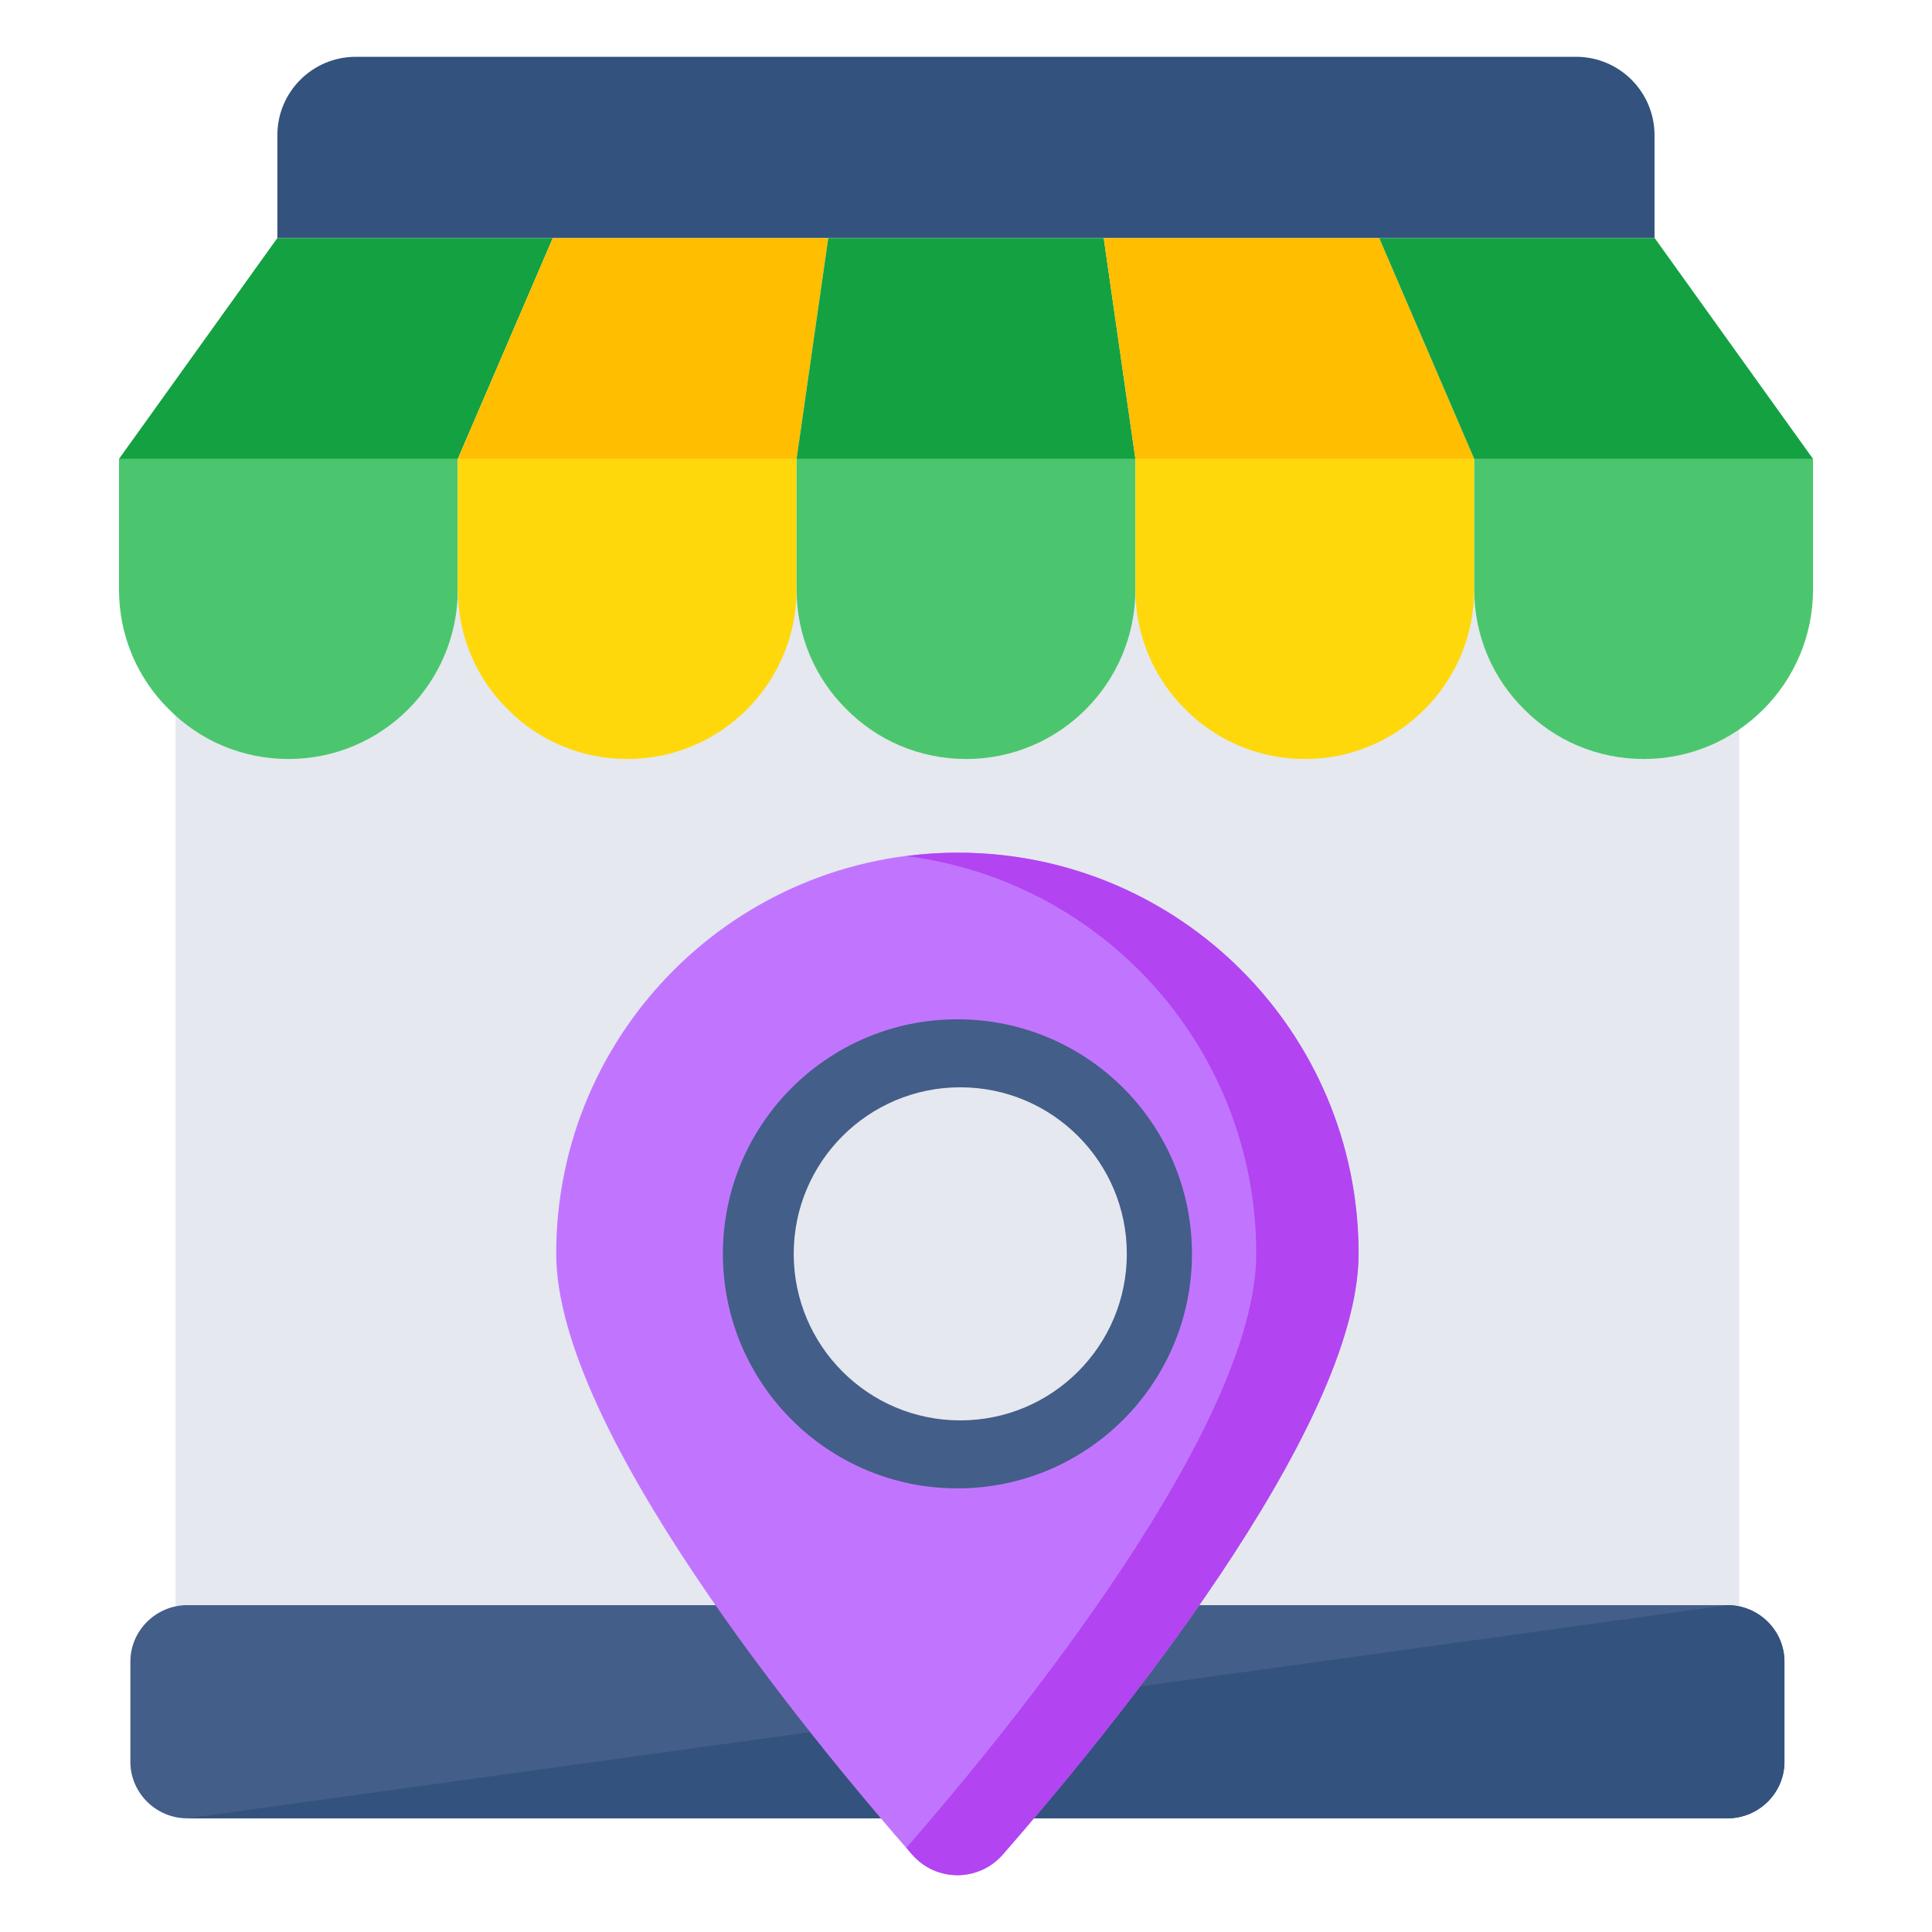 <svg width="512" height="512" viewBox="0 0 512 512" fill="none" xmlns="http://www.w3.org/2000/svg">
<path d="M46.52 157.545H460.931V425.6H46.52V157.545Z" fill="#E5E8EF"/>
<path d="M121.319 121.621V156.196C121.319 181.026 101.204 201.142 76.479 201.142C64.009 201.142 52.798 196.113 44.73 187.943C36.56 179.875 31.531 168.664 31.531 156.196V121.621H121.319Z" fill="#4CC66E"/>
<path d="M211.108 121.621V156.196C211.108 181.026 190.993 201.142 166.268 201.142C153.798 201.142 142.587 196.113 134.519 187.943C126.349 179.875 121.32 168.664 121.32 156.196V121.621H211.108Z" fill="#FFD80C"/>
<path d="M300.893 121.621V156.196C300.893 181.026 280.778 201.142 256.053 201.142C243.583 201.142 232.372 196.113 224.304 187.943C216.134 179.875 211.105 168.664 211.105 156.196V121.621H300.893Z" fill="#4CC66E"/>
<path d="M390.682 121.621V156.196C390.682 181.026 370.567 201.142 345.842 201.142C333.372 201.142 322.161 196.113 314.093 187.943C305.923 179.875 300.895 168.664 300.895 156.196V121.621H390.682Z" fill="#FFD80C"/>
<path d="M480.471 121.621V156.196C480.471 181.026 460.356 201.142 435.631 201.142C423.161 201.142 411.95 196.113 403.882 187.943C395.712 179.875 390.684 168.664 390.684 156.196V121.621H480.471Z" fill="#4CC66E"/>
<path d="M146.492 63.102H73.485L31.531 121.621H121.319L146.492 63.102Z" fill="#14A142"/>
<path d="M219.499 63.102H146.493L121.32 121.621H211.108L219.499 63.102Z" fill="#FFBE00"/>
<path d="M292.503 63.102H219.496L211.105 121.621H300.893L292.503 63.102Z" fill="#14A142"/>
<path d="M365.51 63.102H292.504L300.895 121.621H390.683L365.51 63.102Z" fill="#FFBE00"/>
<path d="M438.518 63.102H365.512L390.684 121.621H480.472L438.518 63.102Z" fill="#14A142"/>
<path d="M438.466 35.832V63.052H73.504V35.832C73.504 24.356 82.806 15.054 94.282 15.054H417.688C429.164 15.054 438.466 24.356 438.466 35.832Z" fill="#33527D"/>
<path d="M472.899 440.355V466.9C472.899 475.161 466.072 481.878 457.812 481.878H49.638C41.378 481.878 34.551 475.161 34.551 466.9V440.355C34.551 432.095 41.378 425.378 49.638 425.378H457.812C466.072 425.378 472.899 432.095 472.899 440.355Z" fill="#435E88"/>
<path d="M472.898 440.355V466.9C472.898 475.161 466.071 481.878 457.81 481.878H49.637L457.81 425.378C466.071 425.378 472.898 432.095 472.898 440.355Z" fill="#33527D"/>
<path d="M360.053 332.249C360.053 378.665 293.586 459.644 265.751 491.476C259.37 498.768 248.082 498.768 241.701 491.476C213.866 459.644 147.398 378.665 147.398 332.249C147.398 273.494 195.076 225.959 253.762 225.959C312.516 225.959 360.053 273.494 360.053 332.249Z" fill="#C175FF"/>
<path d="M360.023 332.217C360.023 378.674 293.613 459.615 265.754 491.465C259.355 498.768 248.061 498.768 241.736 491.465C241.208 490.862 240.683 490.259 240.23 489.656C268.918 456.678 332.918 377.845 332.918 332.217C332.918 278.08 292.559 233.507 240.23 226.88C244.672 226.277 249.19 225.978 253.784 225.978C312.514 225.978 360.023 273.487 360.023 332.217Z" fill="#B244F1"/>
<path d="M253.73 394.435C288.057 394.435 315.885 366.607 315.885 332.279C315.885 297.952 288.057 270.124 253.73 270.124C219.402 270.124 191.574 297.952 191.574 332.279C191.574 366.607 219.402 394.435 253.73 394.435Z" fill="#435E88"/>
<path d="M254.481 376.417C278.858 376.417 298.619 356.656 298.619 332.28C298.619 307.904 278.858 288.143 254.481 288.143C230.105 288.143 210.344 307.904 210.344 332.28C210.344 356.656 230.105 376.417 254.481 376.417Z" fill="#E5E8EF"/>
</svg>
